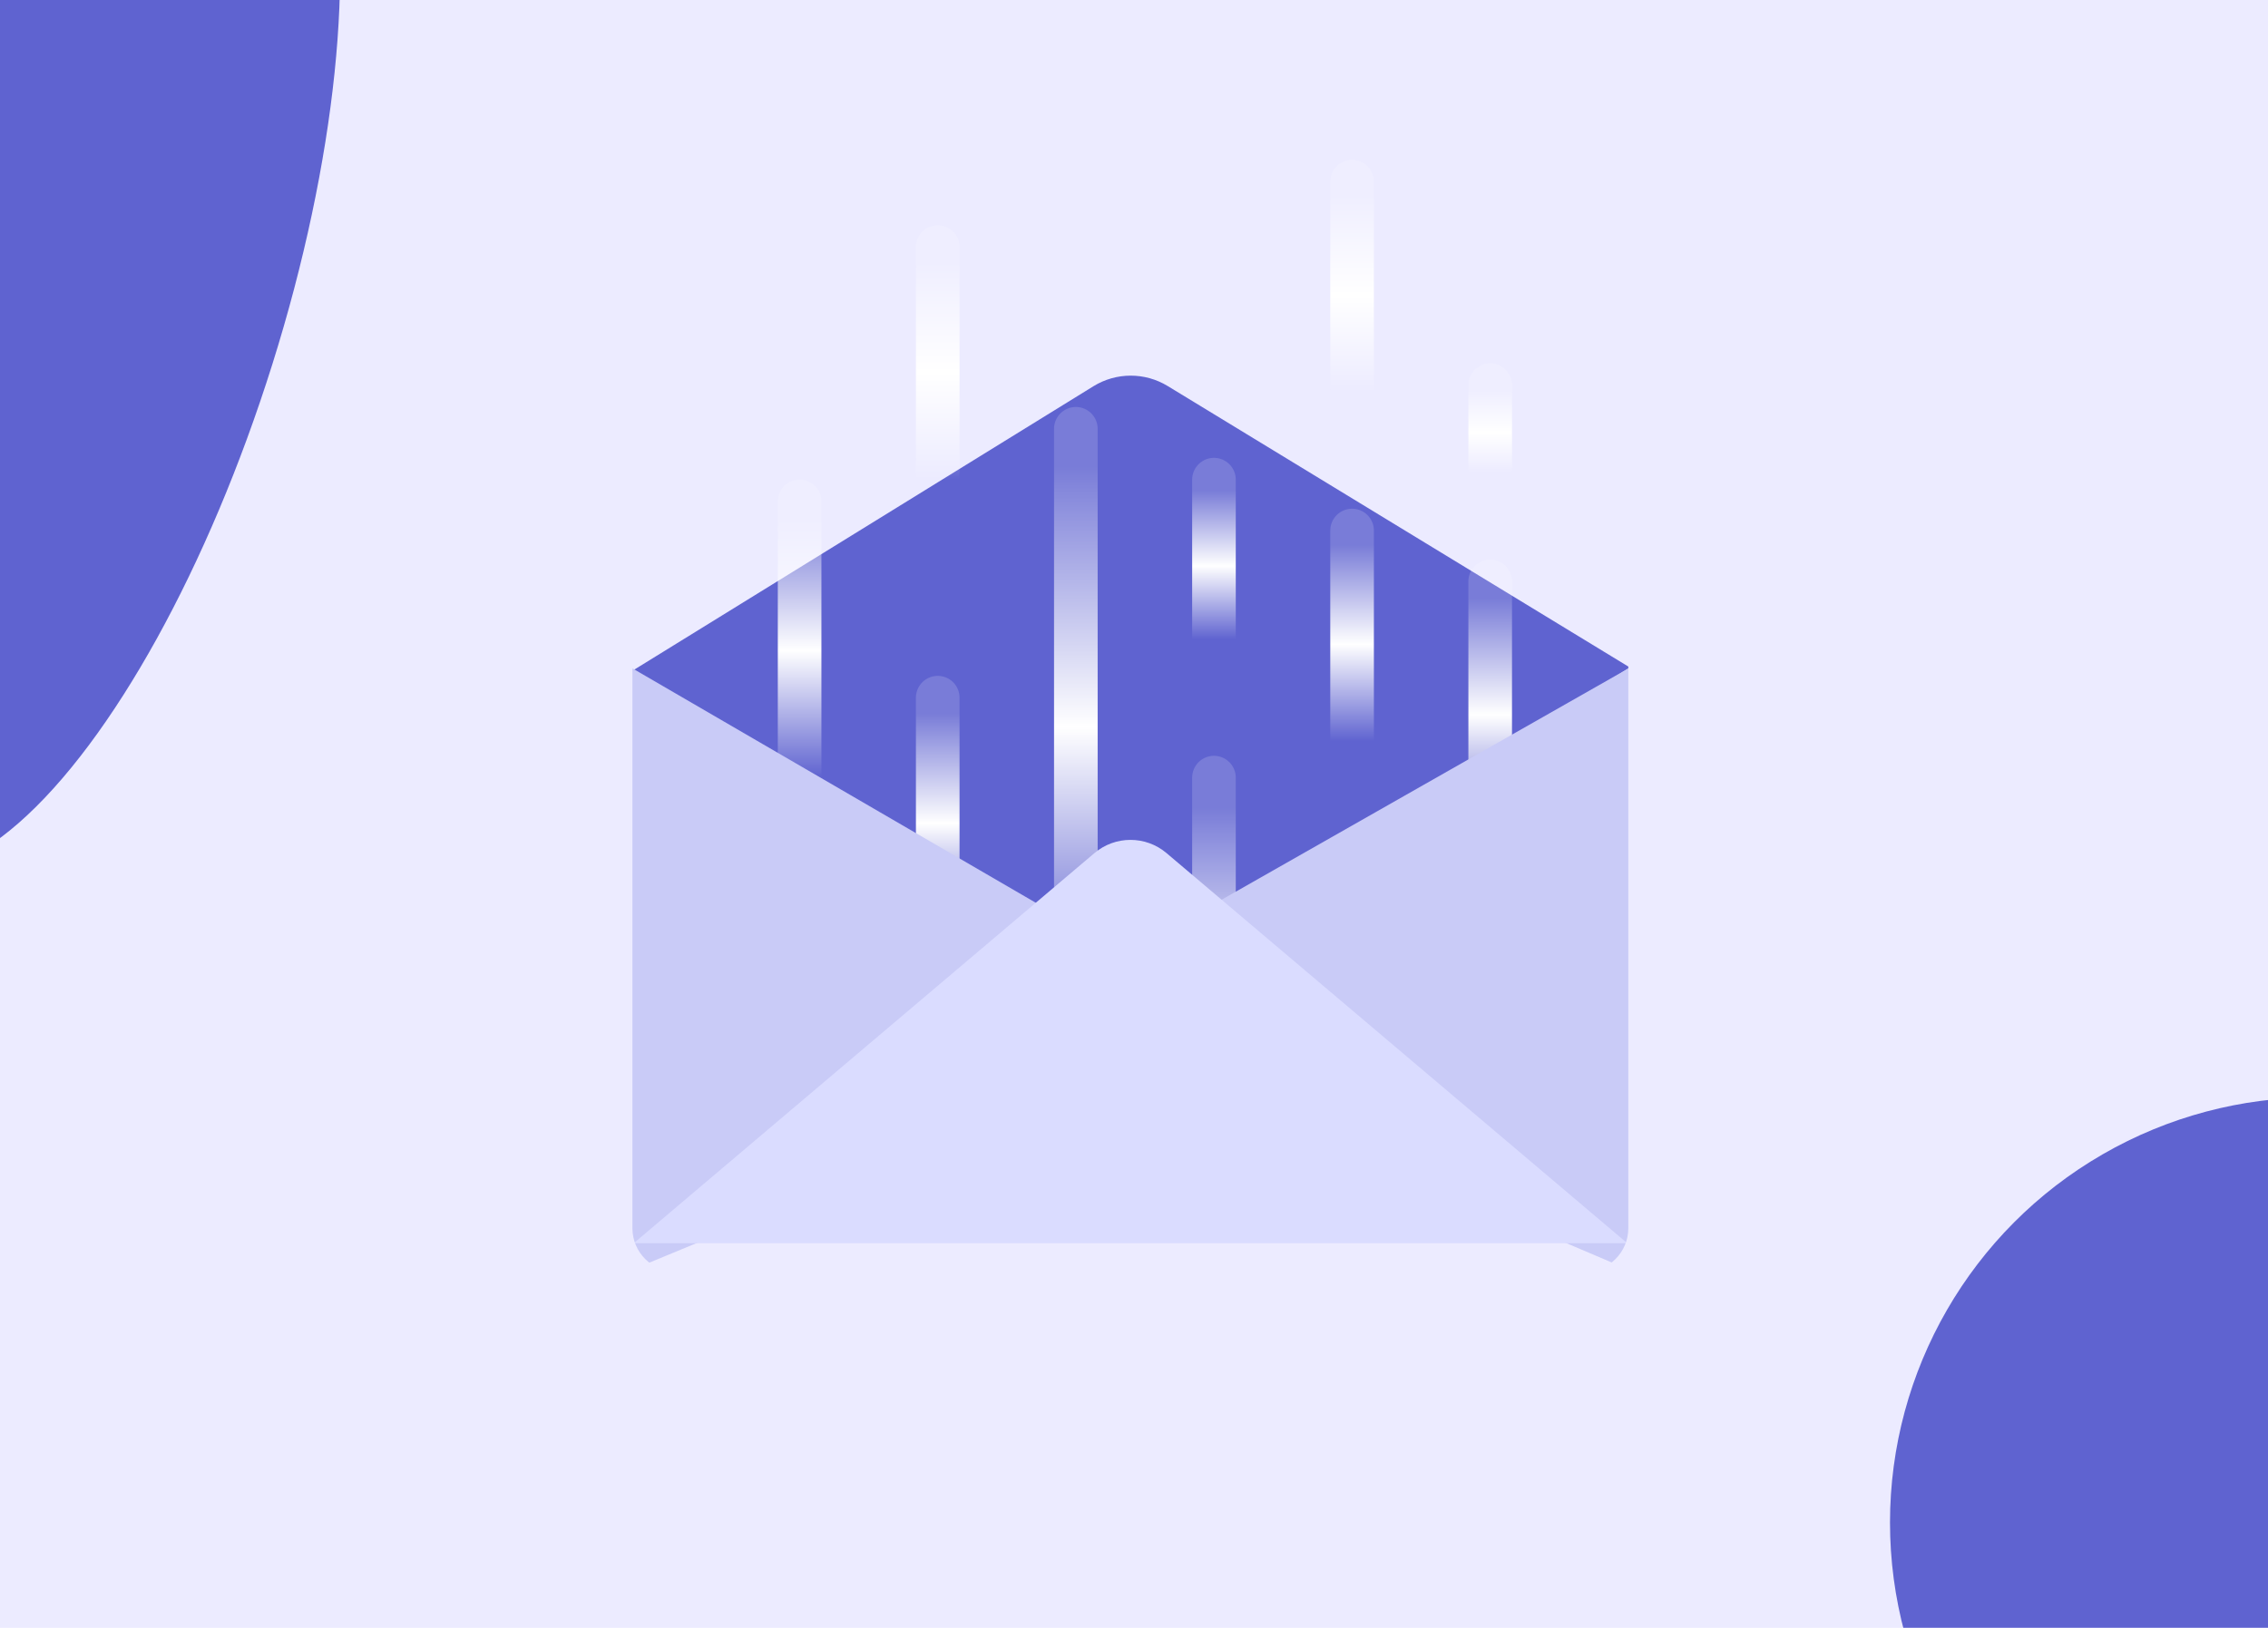 <svg width="312" height="224" viewBox="0 0 312 224" fill="none" xmlns="http://www.w3.org/2000/svg">
<g clip-path="url(#clip0_523_196)">
<rect width="312" height="224" fill="#ECEBFF"/>
<g filter="url(#filter0_f_523_196)">
<circle cx="318.5" cy="209.5" r="58.5" fill="#5F63D0"/>
</g>
<g filter="url(#filter1_f_523_196)">
<ellipse cx="10.023" cy="41.5" rx="28.765" ry="81.631" transform="rotate(17.441 10.023 41.5)" fill="#5F63D0"/>
</g>
<g clip-path="url(#clip1_523_196)">
<path d="M160.63 53.115C157.492 51.204 153.548 51.215 150.422 53.145L87.175 92.191L154.122 135.427L224.207 91.842L160.63 53.115Z" fill="#5F63D0"/>
<path d="M110 69L110 107" stroke="url(#paint0_linear_523_196)" stroke-width="6" stroke-linecap="round"/>
<path d="M129 34L129 66" stroke="url(#paint1_linear_523_196)" stroke-width="6" stroke-linecap="round"/>
<path d="M129 96L129 128" stroke="url(#paint2_linear_523_196)" stroke-width="6" stroke-linecap="round"/>
<path d="M148 59L148 135" stroke="url(#paint3_linear_523_196)" stroke-width="6" stroke-linecap="round"/>
<path d="M167 107V167" stroke="url(#paint4_linear_523_196)" stroke-width="6" stroke-linecap="round"/>
<path d="M167 66V88" stroke="url(#paint5_linear_523_196)" stroke-width="6" stroke-linecap="round"/>
<path d="M186 73L186 102" stroke="url(#paint6_linear_523_196)" stroke-width="6" stroke-linecap="round"/>
<path d="M186 25L186 54" stroke="url(#paint7_linear_523_196)" stroke-width="6" stroke-linecap="round"/>
<path d="M205 53V65" stroke="url(#paint8_linear_523_196)" stroke-width="6" stroke-linecap="round"/>
<path d="M205 80V114" stroke="url(#paint9_linear_523_196)" stroke-width="6" stroke-linecap="round"/>
<path d="M170.161 140.309L87 174.705L87 91.966L170.161 140.309Z" fill="#C9CBF7"/>
<path d="M140.872 139.263L224.033 174.705L224.033 91.966L140.872 139.263Z" fill="#C9CBF7"/>
<g filter="url(#filter2_d_523_196)">
<path d="M160.474 121.146C157.613 118.723 153.42 118.723 150.559 121.146L87.175 174.828L223.858 174.829L160.474 121.146Z" fill="#DADCFF"/>
</g>
</g>
</g>
<defs>
<filter id="filter0_f_523_196" x="160" y="51" width="317" height="317" filterUnits="userSpaceOnUse" color-interpolation-filters="sRGB">
<feFlood flood-opacity="0" result="BackgroundImageFix"/>
<feBlend mode="normal" in="SourceGraphic" in2="BackgroundImageFix" result="shape"/>
<feGaussianBlur stdDeviation="50" result="effect1_foregroundBlur_523_196"/>
</filter>
<filter id="filter1_f_523_196" x="-176.742" y="-186.861" width="373.531" height="456.722" filterUnits="userSpaceOnUse" color-interpolation-filters="sRGB">
<feFlood flood-opacity="0" result="BackgroundImageFix"/>
<feBlend mode="normal" in="SourceGraphic" in2="BackgroundImageFix" result="shape"/>
<feGaussianBlur stdDeviation="75" result="effect1_foregroundBlur_523_196"/>
</filter>
<filter id="filter2_d_523_196" x="68.379" y="96.774" width="174.274" height="93.091" filterUnits="userSpaceOnUse" color-interpolation-filters="sRGB">
<feFlood flood-opacity="0" result="BackgroundImageFix"/>
<feColorMatrix in="SourceAlpha" type="matrix" values="0 0 0 0 0 0 0 0 0 0 0 0 0 0 0 0 0 0 127 0" result="hardAlpha"/>
<feOffset dy="-3.759"/>
<feGaussianBlur stdDeviation="9.398"/>
<feComposite in2="hardAlpha" operator="out"/>
<feColorMatrix type="matrix" values="0 0 0 0 0.663 0 0 0 0 0.638 0 0 0 0 0.946 0 0 0 0.32 0"/>
<feBlend mode="normal" in2="BackgroundImageFix" result="effect1_dropShadow_523_196"/>
<feBlend mode="normal" in="SourceGraphic" in2="effect1_dropShadow_523_196" result="shape"/>
</filter>
<linearGradient id="paint0_linear_523_196" x1="110.5" y1="69" x2="110.5" y2="107" gradientUnits="userSpaceOnUse">
<stop offset="0.068" stop-color="white" stop-opacity="0.16"/>
<stop offset="0.54" stop-color="white"/>
<stop offset="1" stop-color="white" stop-opacity="0"/>
</linearGradient>
<linearGradient id="paint1_linear_523_196" x1="129.5" y1="34" x2="129.5" y2="66" gradientUnits="userSpaceOnUse">
<stop offset="0.068" stop-color="white" stop-opacity="0.16"/>
<stop offset="0.54" stop-color="white"/>
<stop offset="1" stop-color="white" stop-opacity="0"/>
</linearGradient>
<linearGradient id="paint2_linear_523_196" x1="129.5" y1="96" x2="129.5" y2="128" gradientUnits="userSpaceOnUse">
<stop offset="0.068" stop-color="white" stop-opacity="0.16"/>
<stop offset="0.54" stop-color="white"/>
<stop offset="1" stop-color="white" stop-opacity="0"/>
</linearGradient>
<linearGradient id="paint3_linear_523_196" x1="148.5" y1="59" x2="148.5" y2="135" gradientUnits="userSpaceOnUse">
<stop offset="0.068" stop-color="white" stop-opacity="0.16"/>
<stop offset="0.54" stop-color="white"/>
<stop offset="1" stop-color="white" stop-opacity="0"/>
</linearGradient>
<linearGradient id="paint4_linear_523_196" x1="167.5" y1="107" x2="167.5" y2="167" gradientUnits="userSpaceOnUse">
<stop offset="0.068" stop-color="white" stop-opacity="0.16"/>
<stop offset="0.54" stop-color="white"/>
<stop offset="1" stop-color="white" stop-opacity="0"/>
</linearGradient>
<linearGradient id="paint5_linear_523_196" x1="167.5" y1="66" x2="167.5" y2="88" gradientUnits="userSpaceOnUse">
<stop offset="0.068" stop-color="white" stop-opacity="0.16"/>
<stop offset="0.54" stop-color="white"/>
<stop offset="1" stop-color="white" stop-opacity="0"/>
</linearGradient>
<linearGradient id="paint6_linear_523_196" x1="186.5" y1="73" x2="186.5" y2="102" gradientUnits="userSpaceOnUse">
<stop offset="0.068" stop-color="white" stop-opacity="0.16"/>
<stop offset="0.54" stop-color="white"/>
<stop offset="1" stop-color="white" stop-opacity="0"/>
</linearGradient>
<linearGradient id="paint7_linear_523_196" x1="186.5" y1="25" x2="186.5" y2="54" gradientUnits="userSpaceOnUse">
<stop offset="0.068" stop-color="white" stop-opacity="0.16"/>
<stop offset="0.54" stop-color="white"/>
<stop offset="1" stop-color="white" stop-opacity="0"/>
</linearGradient>
<linearGradient id="paint8_linear_523_196" x1="205.5" y1="53" x2="205.5" y2="65" gradientUnits="userSpaceOnUse">
<stop offset="0.068" stop-color="white" stop-opacity="0.16"/>
<stop offset="0.54" stop-color="white"/>
<stop offset="1" stop-color="white" stop-opacity="0"/>
</linearGradient>
<linearGradient id="paint9_linear_523_196" x1="205.5" y1="80" x2="205.5" y2="114" gradientUnits="userSpaceOnUse">
<stop offset="0.068" stop-color="white" stop-opacity="0.16"/>
<stop offset="0.54" stop-color="white"/>
<stop offset="1" stop-color="white" stop-opacity="0"/>
</linearGradient>
<clipPath id="clip0_523_196">
<rect width="312" height="224" fill="white"/>
</clipPath>
<clipPath id="clip1_523_196">
<path d="M87 12H224V169C224 172.314 221.314 175 218 175H93C89.686 175 87 172.314 87 169V12Z" fill="white"/>
</clipPath>
</defs>
</svg>
